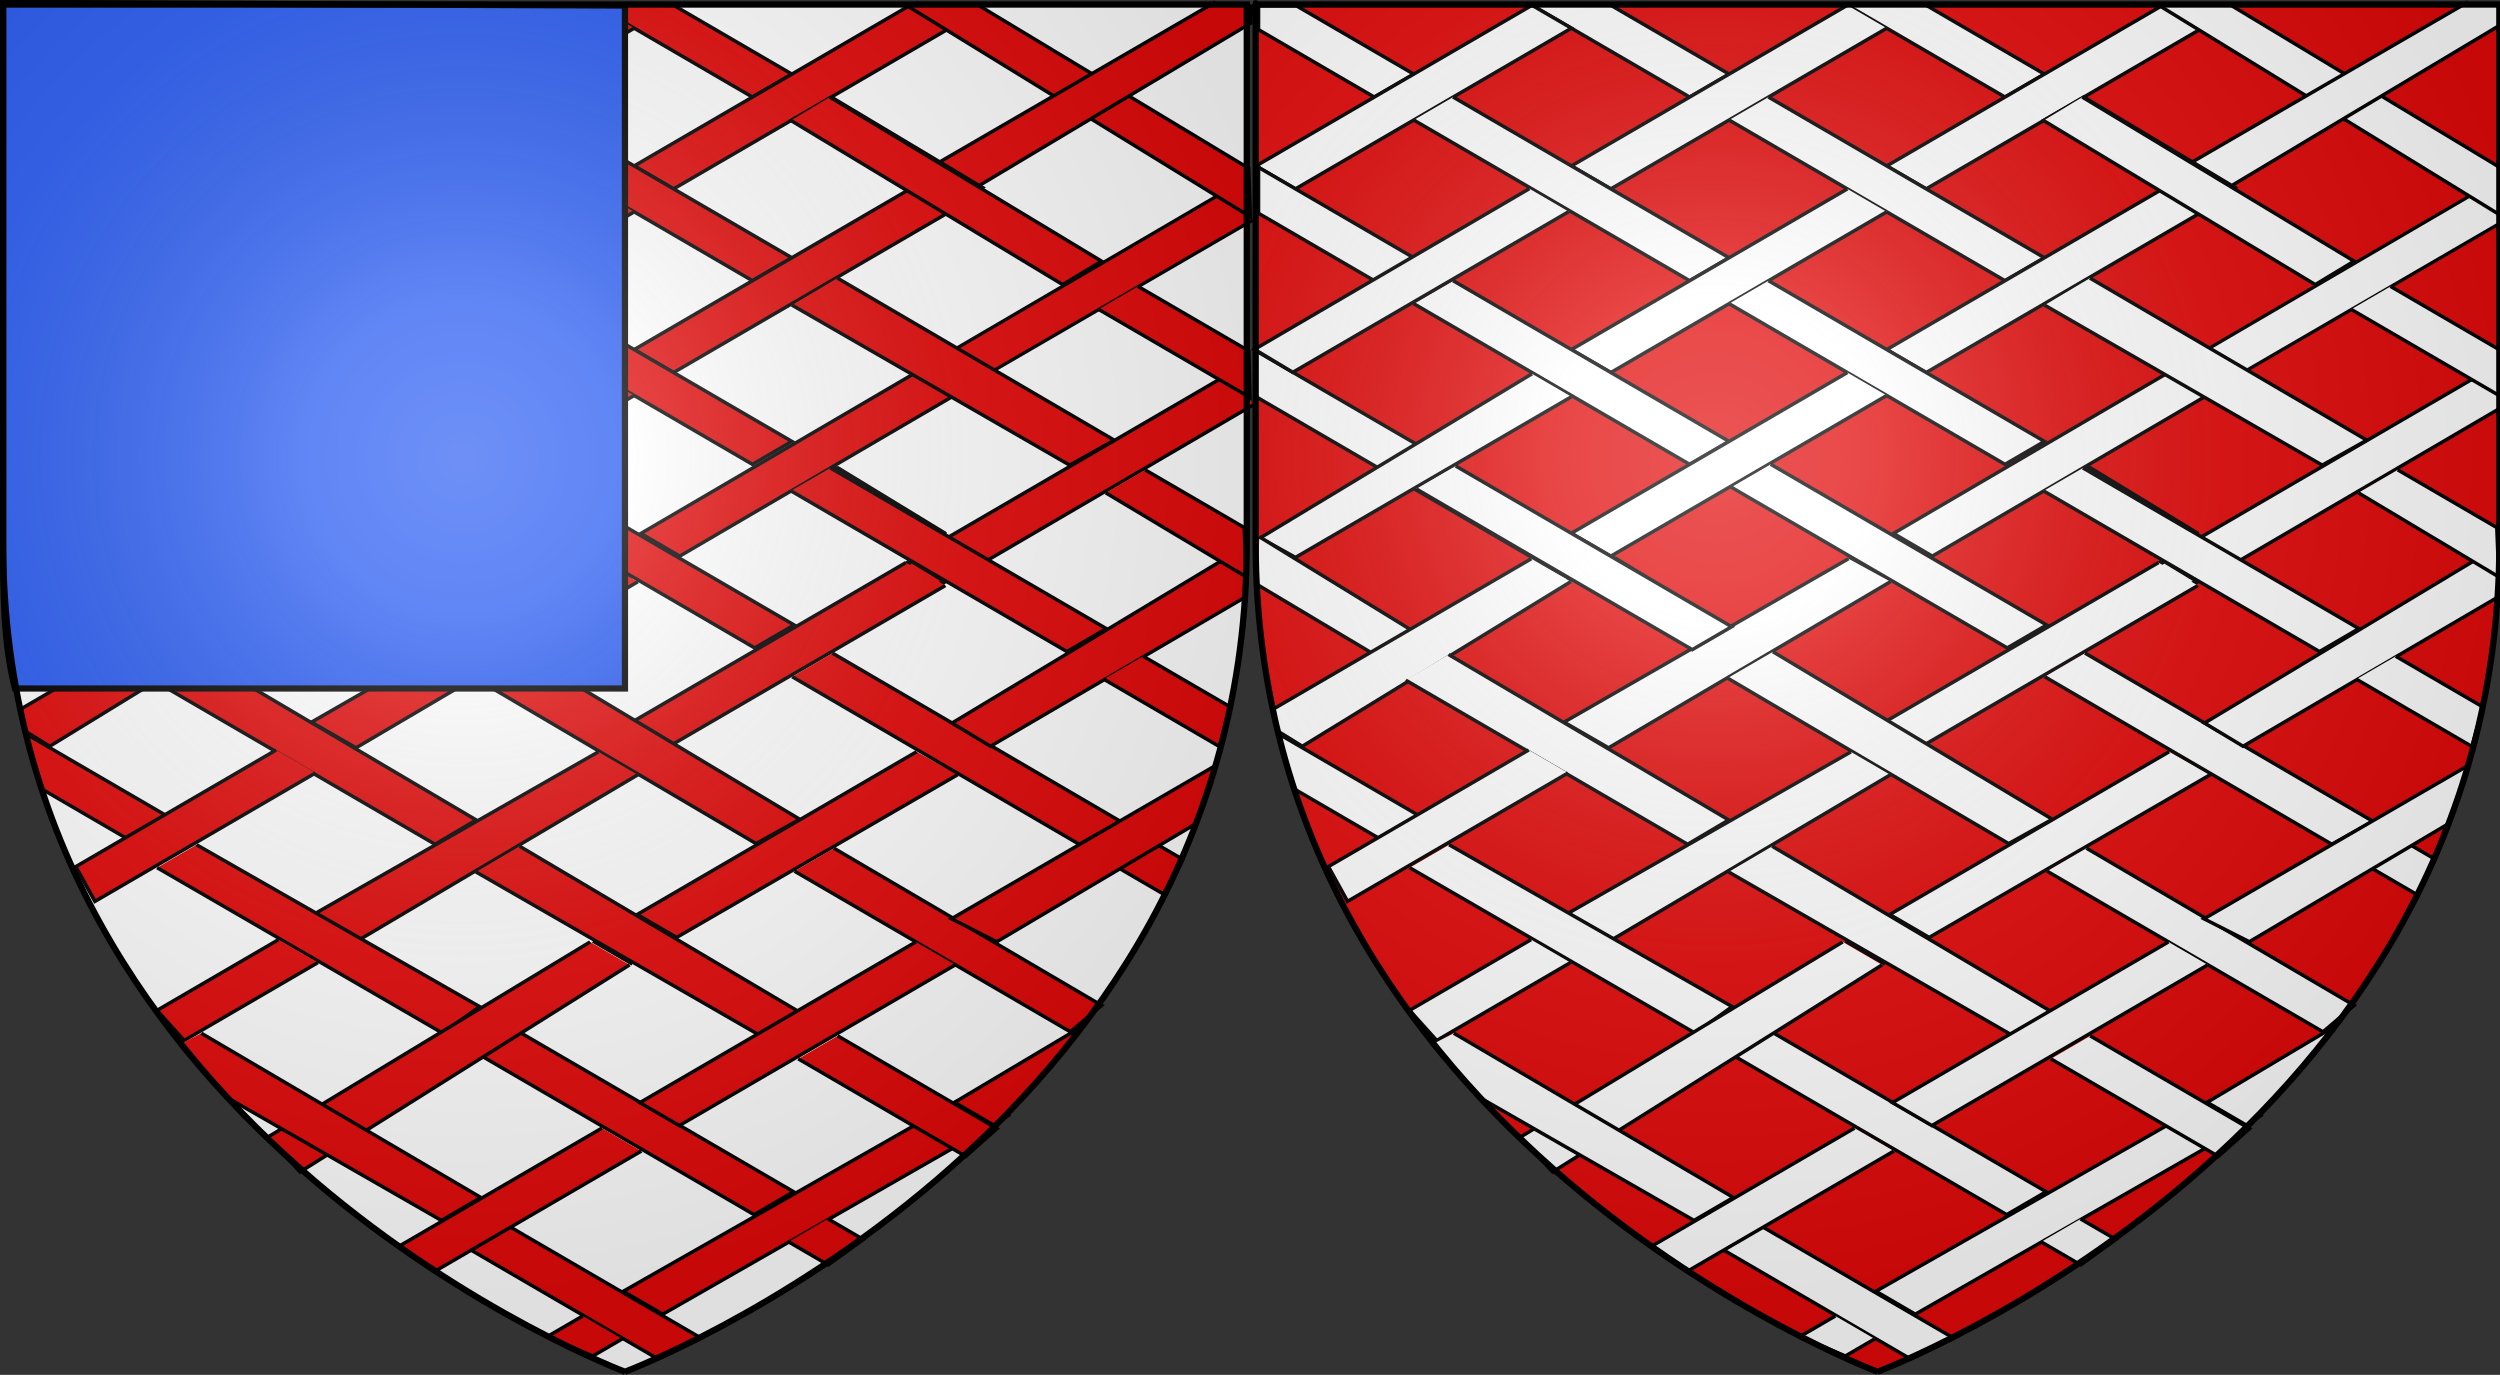 <?xml version="1.0" encoding="UTF-8" standalone="no"?>
<svg
   xmlns:dc="http://purl.org/dc/elements/1.1/"
   xmlns:cc="http://creativecommons.org/ns#"
   xmlns:rdf="http://www.w3.org/1999/02/22-rdf-syntax-ns#"
   xmlns:svg="http://www.w3.org/2000/svg"
   xmlns="http://www.w3.org/2000/svg"
   xmlns:xlink="http://www.w3.org/1999/xlink"
   xmlns:sodipodi="http://sodipodi.sourceforge.net/DTD/sodipodi-0.dtd"
   xmlns:inkscape="http://www.inkscape.org/namespaces/inkscape"
   height="660"
   width="1200.1"
   version="1.0"
   id="svg2"
   sodipodi:version="0.32"
   inkscape:version="0.48.1 r9760"
   sodipodi:docname="Blason ville fr Rouillac 16.svg"
   inkscape:export-filename="/Users/olivier/Desktop/Blason Rouge/Blason_Vide_3D.png"
   inkscape:export-xdpi="144"
   inkscape:export-ydpi="144"
   inkscape:output_extension="org.inkscape.output.svg.inkscape">
  <rect width="100%" height="100%" fill="#333333" stroke="none"/>
  <sodipodi:namedview
     inkscape:window-height="681"
     inkscape:window-width="1280"
     inkscape:pageshadow="2"
     inkscape:pageopacity="0.0"
     guidetolerance="10.0"
     gridtolerance="10.0"
     objecttolerance="10.0"
     borderopacity="1.0"
     bordercolor="#666666"
     pagecolor="#ffffff"
     id="base"
     showgrid="false"
     height="660px"
     inkscape:zoom="0.70160305"
     inkscape:cx="601.91122"
     inkscape:cy="329.95837"
     inkscape:window-x="0"
     inkscape:window-y="0"
     inkscape:current-layer="layer3"
     showguides="true"
     inkscape:guide-bbox="true"
     inkscape:window-maximized="0">
    <sodipodi:guide
       orientation="1,0"
       position="300,305.917"
       id="guide3626" />
  </sodipodi:namedview>
  <desc
     id="desc4">Flag of Canton of Valais (Wallis)</desc>
  <defs
     id="defs6">
    <linearGradient
       id="linearGradient2893">
      <stop
         style="stop-color:white;stop-opacity:0.314;"
         offset="0"
         id="stop2895" />
      <stop
         id="stop2897"
         offset="0.19"
         style="stop-color:white;stop-opacity:0.251;" />
      <stop
         style="stop-color:#6b6b6b;stop-opacity:0.125;"
         offset="0.6"
         id="stop2901" />
      <stop
         style="stop-color:black;stop-opacity:0.125;"
         offset="1"
         id="stop2899" />
    </linearGradient>
    <radialGradient
       inkscape:collect="always"
       xlink:href="#linearGradient2893"
       id="radialGradient3163"
       gradientUnits="userSpaceOnUse"
       gradientTransform="matrix(1.353,0,0,1.349,-77.629,-85.747)"
       cx="221.445"
       cy="226.331"
       fx="221.445"
       fy="226.331"
       r="300" />
    <radialGradient
       inkscape:collect="always"
       xlink:href="#linearGradient2893"
       id="radialGradient44905"
       gradientUnits="userSpaceOnUse"
       gradientTransform="matrix(1.353,0,0,1.349,523.651,-85.747)"
       cx="221.445"
       cy="226.331"
       fx="221.445"
       fy="226.331"
       r="300" />
  </defs>
  <g
     inkscape:groupmode="layer"
     id="layer3"
     inkscape:label="Fond écu"
     style="display:inline">
    <path
       id="path2855"
       style="fill:#ffffff;fill-opacity:1;fill-rule:evenodd;stroke:none"
       d="m 300,658.5 c 0,0 298.5,-112.32 298.5,-397.772 0,-285.452 0,-258.552 0,-258.552 l -597,0 0,258.552 C 1.5,546.18 300,658.5 300,658.5 z"
       sodipodi:nodetypes="cccccc"
       inkscape:connector-curvature="0" />
    <g
       transform="matrix(1.553,0,0,1.165,-216.751,-261.354)"
       id="layer1-8"
       inkscape:label="Calque 1"
       style="fill:#ffffff" />
    <g
       id="g44656"
       transform="translate(-0.845,-1.91)">
      <g
         style="display:inline"
         inkscape:label="Fond écu"
         id="layer3-1" />
      <g
         inkscape:label="Meubles"
         id="layer4-8" />
      <g
         inkscape:label="Reflet final"
         id="layer2-4">
        <g
           transform="matrix(1,0,0,0.91,0.439,2.295)"
           id="g6305"
           style="display:inline">
          <g
             id="layer134"
             style="display:inline"
             transform="translate(5.714,2.857)" />
          <g
             id="g6308"
             inkscape:label="frette"
             style="display:inline" />
          <g
             id="g6310"
             inkscape:label="contours"
             style="display:inline">
            <g
               id="g3183">
              <path
                 style="fill:#e20909;stroke:#000000;stroke-width:1.816;display:inline"
                 id="path4151"
                 d="m 3.209,2.681 0,12.503 L 58.841,50.786 77.763,38.676 21.516,2.681 l -18.308,0 z"
                 inkscape:connector-curvature="0" />
              <path
                 style="fill:#e20909;stroke:#000000;stroke-width:1.816;display:inline"
                 id="path4149"
                 d="M 134.531,2.348 210.221,50.786 229.144,38.676 172.376,2.348"
                 inkscape:connector-curvature="0" />
              <path
                 style="fill:#e20909;stroke:#000000;stroke-width:1.816;display:inline"
                 id="path4147"
                 d="M 285.911,2.348 361.601,50.786 380.524,38.676 323.756,2.348"
                 inkscape:connector-curvature="0" />
              <path
                 style="fill:#e20909;stroke:#000000;stroke-width:1.816;display:inline"
                 id="path4143"
                 d="M 134.011,2.681 3.209,86.387 l 0,1.453 17.787,11.383 132.458,-84.766 -18.402,-11.776 -1.041,0 z"
                 inkscape:connector-curvature="0" />
              <path
                 style="fill:#e20909;stroke:#000000;stroke-width:1.816;display:inline"
                 id="path4141"
                 d="M 285.911,2.348 153.454,87.114 172.376,99.223 304.834,14.457"
                 inkscape:connector-curvature="0" />
              <path
                 style="fill:#e20909;stroke:#000000;stroke-width:1.816;display:inline"
                 id="path4139"
                 d="M 436.771,2.681 304.834,87.114 323.756,99.223 455.079,15.184 c 0,0.011 0,-1.465 0,-1.453 l -17.267,-11.05 -1.041,0 z"
                 inkscape:connector-curvature="0" />
              <path
                 style="fill:#e20909;stroke:#000000;stroke-width:1.816;display:inline"
                 id="path4137"
                 d="m 3.209,87.84 0,24.219 L 58.841,147.661 77.763,135.551 3.209,87.84 z"
                 inkscape:connector-curvature="0" />
              <path
                 style="fill:#e20909;stroke:#000000;stroke-width:1.816;display:inline"
                 id="path4135"
                 d="M 77.763,62.895 210.221,147.661 229.144,135.551 96.686,50.786"
                 inkscape:connector-curvature="0" />
              <path
                 style="fill:#e20909;stroke:#000000;stroke-width:1.816;display:inline"
                 id="path4133"
                 d="M 229.144,62.895 361.601,147.661 380.524,135.551 248.066,50.786"
                 inkscape:connector-curvature="0" />
              <path
                 sodipodi:nodetypes="ccccc"
                 style="fill:#e20909;stroke:#000000;stroke-width:1.816;display:inline"
                 id="path4131"
                 d="m 399.446,50.786 -18.923,12.109 74.555,47.711 c 12.782,-7.125 8.521,-5.296 17.043,-12.082 L 399.446,50.786 z"
                 inkscape:connector-curvature="0" />
              <path
                 style="fill:#e20909;stroke:#000000;stroke-width:1.816;display:inline"
                 id="path4127"
                 d="M 285.911,99.223 153.454,183.989 172.376,196.098 304.834,111.332"
                 inkscape:connector-curvature="0" />
              <path
                 style="fill:#e20909;stroke:#000000;stroke-width:1.816;display:inline"
                 id="path4125"
                 d="m 437.291,99.223 -132.458,84.766 18.923,12.109 131.322,-84.039 c 0,-1.191 0,-0.297 0,-1.453 L 437.291,99.223 z"
                 inkscape:connector-curvature="0" />
              <path
                 style="fill:#e20909;stroke:#000000;stroke-width:1.816;display:inline"
                 id="path4121"
                 d="M 77.763,159.77 210.221,244.536 229.144,232.426 96.686,147.661"
                 inkscape:connector-curvature="0" />
              <path
                 style="fill:#e20909;stroke:#000000;stroke-width:1.816;display:inline"
                 id="path4119"
                 d="m 229.144,159.77 132.458,84.766 18.922,-12.109 -132.458,-84.766"
                 inkscape:connector-curvature="0" />
              <path
                 style="fill:#e20909;stroke:#000000;stroke-width:1.816;display:inline"
                 id="path4113"
                 d="m 285.911,196.098 -132.458,84.766 18.923,12.109 132.458,-84.766"
                 inkscape:connector-curvature="0" />
              <path
                 sodipodi:nodetypes="cccc"
                 style="fill:#e20909;stroke:#000000;stroke-width:1.816;display:inline"
                 id="path2420"
                 d="M 0.992,208.173 133.45,292.939 152.372,280.829 1.959,184.608"
                 inkscape:connector-curvature="0" />
              <path
                 style="fill:#e20909;stroke:#000000;stroke-width:1.793;display:inline"
                 id="path2426"
                 d="m 457.163,209.056 -130.46,83.893 -18.637,-11.985 130.46,-83.893"
                 inkscape:connector-curvature="0" />
              <path
                 sodipodi:nodetypes="cccc"
                 inkscape:transform-center-y="16.607158"
                 inkscape:transform-center-x="220.58261"
                 style="fill:#e20909;stroke:#000000;stroke-width:1.816;display:inline"
                 id="path2434"
                 d="M 153.454,208.865 20.996,293.631 4.113,283.322 134.531,196.756"
                 inkscape:connector-curvature="0" />
              <path
                 sodipodi:nodetypes="cccc"
                 style="fill:#e20909;stroke:#000000;stroke-width:1.816;display:inline"
                 id="path2436"
                 d="M 152.178,111.212 19.72,195.978 1.345,183.868 133.256,99.103"
                 inkscape:connector-curvature="0" />
              <path
                 style="fill:#e20909;stroke:#000000;stroke-width:1.816;display:inline"
                 id="path2438"
                 d="m 230.225,256.611 132.458,84.766 18.923,-12.109 -132.458,-84.766"
                 inkscape:connector-curvature="0" />
              <path
                 id="path2657"
                 d="m 87.701,337.101 -7.907,-5.38 27.966,-18.677 27.966,-18.677 8.8,5.269 8.8,5.269 -27.982,18.789 c -15.39,10.334 -28.377,18.789 -28.859,18.789 -0.483,0 -4.435,-2.421 -8.784,-5.38 l 0,10e-6 z"
                 style="fill:#e20909;fill-opacity:1;fill-rule:nonzero;stroke:#000000;stroke-width:2.62;stroke-linecap:round;stroke-linejoin:bevel;stroke-miterlimit:4;stroke-opacity:1;stroke-dasharray:none;stroke-dashoffset:0;display:inline"
                 inkscape:connector-curvature="0" />
              <path
                 id="path2659"
                 d="m 146.466,298.21 -8.35,-5.667 7.66,-5.056 7.659,-5.056 8.35,5.667 8.35,5.667 -7.66,5.056 -7.659,5.056 -8.35,-5.667 z"
                 style="fill:#e20909;fill-opacity:1;fill-rule:nonzero;stroke:#000000;stroke-width:2.62;stroke-linecap:round;stroke-linejoin:bevel;stroke-miterlimit:4;stroke-opacity:1;stroke-dasharray:none;stroke-dashoffset:0;display:inline"
                 inkscape:connector-curvature="0" />
              <path
                 id="path2661"
                 d="m 184.291,322.726 -26.634,-17.532 8.268,-5.473 8.268,-5.473 26.787,17.977 26.787,17.977 -7.676,5.068 c -4.222,2.787 -8.012,5.05 -8.421,5.028 -0.41,-0.021 -12.73,-7.929 -27.379,-17.571 l 0,-1e-5 z"
                 style="fill:#e20909;fill-opacity:1;fill-rule:nonzero;stroke:#000000;stroke-width:2.62;stroke-linecap:round;stroke-linejoin:bevel;stroke-miterlimit:4;stroke-opacity:1;stroke-dasharray:none;stroke-dashoffset:0;display:inline"
                 inkscape:connector-curvature="0" />
              <path
                 id="path2667"
                 d="m 240.805,335.701 -8.447,-5.732 27.382,-17.524 27.382,-17.524 7.899,5.294 7.899,5.294 -26.835,17.962 -26.835,17.962 -8.447,-5.732 z"
                 style="fill:#e20909;fill-opacity:1;fill-rule:nonzero;stroke:#000000;stroke-width:2.62;stroke-linecap:round;stroke-linejoin:bevel;stroke-miterlimit:4;stroke-opacity:1;stroke-dasharray:none;stroke-dashoffset:0;display:inline"
                 inkscape:connector-curvature="0" />
              <path
                 id="path2707"
                 d="m 392.93,335.555 -7.935,-4.782 26.562,-17.718 26.562,-17.718 7.981,5.342 7.981,5.342 -25.562,17.157 c -14.059,9.436 -26.032,17.157 -26.607,17.157 -0.575,0 -4.617,-2.152 -8.981,-4.782 z"
                 style="fill:#e20909;fill-opacity:1;fill-rule:nonzero;stroke:#000000;stroke-width:2.62;stroke-linecap:round;stroke-linejoin:bevel;stroke-miterlimit:4;stroke-opacity:1;stroke-dasharray:none;stroke-dashoffset:0;display:inline"
                 inkscape:connector-curvature="0" />
              <path
                 id="path2709"
                 d="m 412.079,274.63 -26.002,-17.451 8.048,-5.313 8.049,-5.313 25.959,17.399 25.959,17.399 -8.006,5.366 -8.006,5.366 -26.002,-17.451 z"
                 style="fill:#e20909;fill-opacity:1;fill-rule:nonzero;stroke:#000000;stroke-width:2.62;stroke-linecap:round;stroke-linejoin:bevel;stroke-miterlimit:4;stroke-opacity:1;stroke-dasharray:none;stroke-dashoffset:0;display:inline"
                 inkscape:connector-curvature="0" />
              <path
                 id="path2711"
                 d="m 448.056,298.745 -7.542,-5.132 7.868,-5.194 7.868,-5.194 9.031,5.226 9.031,5.226 -7.978,5.101 c -4.388,2.805 -8.599,5.101 -9.357,5.101 -0.758,0 -4.773,-2.309 -8.921,-5.132 l 0,-10e-6 z"
                 style="fill:#e20909;fill-opacity:1;fill-rule:nonzero;stroke:#000000;stroke-width:2.62;stroke-linecap:round;stroke-linejoin:bevel;stroke-miterlimit:4;stroke-opacity:1;stroke-dasharray:none;stroke-dashoffset:0;display:inline"
                 inkscape:connector-curvature="0" />
              <path
                 id="path3007"
                 d="M 38.828,329.354 C 28.038,322.028 18.007,315.287 16.536,314.376 c -1.8,-1.116 -3.396,-5.283 -4.882,-12.749 -1.214,-6.1 -1.931,-11.336 -1.592,-11.636 0.666,-0.588 62.156,39.13 63.456,40.987 0.642,0.918 -5.718,5.97 -13.564,10.773 -0.83,0.508 -10.337,-5.07 -21.127,-12.397 l 0,4e-5 z"
                 style="fill:#e20909;fill-opacity:1;fill-rule:nonzero;stroke:#000000;stroke-width:2.836;stroke-linecap:round;stroke-linejoin:bevel;stroke-miterlimit:4;stroke-opacity:1;stroke-dasharray:none;stroke-dashoffset:0;display:inline"
                 inkscape:connector-curvature="0" />
              <path
                 style="fill:#e20909;stroke:#000000;stroke-width:1.816;display:inline"
                 id="path3104"
                 d="M 454.195,308.464 321.737,393.23 302.815,381.12 435.272,296.355"
                 inkscape:connector-curvature="0" />
              <path
                 sodipodi:nodetypes="cccc"
                 style="fill:#e20909;stroke:#000000;stroke-width:1.816;display:inline"
                 id="path3106"
                 d="m 286.461,294.317 -136.536,86.207 21.37,13.55 135.313,-87.648"
                 inkscape:connector-curvature="0" />
              <path
                 sodipodi:nodetypes="cccc"
                 style="fill:#e20909;stroke:#000000;stroke-width:1.816;display:inline"
                 id="path3108"
                 d="M 440.365,396.142 306.275,481.989 325.198,494.098 460.103,408.252"
                 inkscape:connector-curvature="0" />
              <path
                 sodipodi:nodetypes="cccc"
                 style="fill:#e20909;stroke:#000000;stroke-width:1.816;display:inline"
                 id="path3110"
                 d="m 587.544,198.543 -132.458,84.766 18.923,12.109 128.354,-82.494"
                 inkscape:connector-curvature="0" />
              <path
                 sodipodi:nodetypes="cccc"
                 style="fill:#e20909;stroke:#000000;stroke-width:1.738;display:inline"
                 id="path3112"
                 d="m 584.98,102.732 -126.475,81.264 18.068,11.609 125.334,-80.01"
                 inkscape:connector-curvature="0" />
              <path
                 style="fill:#e20909;stroke:#000000;stroke-width:1.816;display:inline"
                 id="path3114"
                 d="M 97.944,245.411 230.401,330.177 211.479,342.286 79.021,257.521"
                 inkscape:connector-curvature="0" />
              <path
                 sodipodi:nodetypes="cccc"
                 style="fill:#e20909;stroke:#000000;stroke-width:1.816;display:inline"
                 id="path3116"
                 d="M 3.656,282.751 76.976,332.215 58.053,344.324 2.768,308.029"
                 inkscape:connector-curvature="0" />
              <path
                 sodipodi:nodetypes="ccccc"
                 style="fill:#e20909;stroke:#000000;stroke-width:1.816;display:inline"
                 id="path3118"
                 d="m 134.189,294.317 -123.574,79.146 1.495,11.524 12.167,8.258 128.836,-86.819"
                 inkscape:connector-curvature="0" />
              <path
                 sodipodi:nodetypes="cccc"
                 style="fill:#e20909;stroke:#000000;stroke-width:1.816;display:inline"
                 id="path3120"
                 d="M 94.483,344.839 228.98,432.126 209.242,444.956 73.929,358.389"
                 inkscape:connector-curvature="0" />
              <path
                 sodipodi:nodetypes="cccc"
                 style="fill:#e20909;stroke:#000000;stroke-width:1.816;display:inline"
                 id="path3122"
                 d="m 250.216,343.398 134.089,88.368 -20.962,12.83 -134.905,-87.287"
                 inkscape:connector-curvature="0" />
              <path
                 style="fill:#e20909;stroke:#000000;stroke-width:1.816;display:inline"
                 id="path3124"
                 d="m 399.027,246.43 132.458,84.766 -18.923,12.109 -132.458,-84.766"
                 inkscape:connector-curvature="0" />
              <path
                 sodipodi:nodetypes="cccc"
                 style="fill:#e20909;stroke:#000000;stroke-width:1.816;display:inline"
                 id="path3126"
                 d="m 546.684,150.656 53.151,34.014 0.502,24.54 -72.576,-46.445"
                 inkscape:connector-curvature="0" />
              <path
                 style="fill:#e20909;stroke:#000000;stroke-width:1.821;display:inline"
                 id="path3128"
                 d="M 398.74,50.809 529.175,137.354 510.541,149.717 380.107,63.173"
                 inkscape:connector-curvature="0" />
              <path
                 sodipodi:nodetypes="cccc"
                 style="fill:#e20909;stroke:#000000;stroke-width:1.816;display:inline"
                 id="path3130"
                 d="M 469.395,1.901 599.778,88.334 600.503,113.851 434.566,1.763"
                 inkscape:connector-curvature="0" />
              <path
                 sodipodi:nodetypes="ccccc"
                 style="fill:#e20909;stroke:#000000;stroke-width:1.816;display:inline"
                 id="path3132"
                 d="M 583.869,0.621 451.556,84.989 470.479,97.459 600.809,11.781 601.084,1.85"
                 inkscape:connector-curvature="0" />
              <path
                 sodipodi:nodetypes="cccc"
                 style="fill:#e20909;stroke:#000000;stroke-width:1.816;display:inline"
                 id="path3135"
                 d="m 287.615,396.204 -135.72,85.126 20.554,14.271 134.089,-87.287"
                 inkscape:connector-curvature="0" />
              <path
                 sodipodi:nodetypes="cccc"
                 style="fill:#e20909;stroke:#000000;stroke-width:1.816;display:inline"
                 id="path3137"
                 d="m 249.878,446.005 137.352,89.449 -18.107,12.83 -140.207,-88.728"
                 inkscape:connector-curvature="0" />
              <path
                 sodipodi:nodetypes="cccc"
                 style="fill:#e20909;stroke:#000000;stroke-width:1.816;display:inline"
                 id="path3145"
                 d="m 400.04,344.118 138.168,88.728 -19.738,12.109 -137.76,-88.368"
                 inkscape:connector-curvature="0" />
              <path
                 sodipodi:nodetypes="ccccc"
                 style="fill:#e20909;stroke:#000000;stroke-width:1.805;display:inline"
                 id="path3147"
                 d="m 586.828,295.331 -129.44,85.667 18.491,12.238 122.189,-78.596 0.276,-13.38"
                 inkscape:connector-curvature="0" />
              <path
                 sodipodi:nodetypes="cccc"
                 style="fill:#e20909;stroke:#000000;stroke-width:1.816;display:inline"
                 id="path3149"
                 d="M 402.395,146.282 535.26,231.769 513.891,244.959 380.617,160.553"
                 inkscape:connector-curvature="0" />
              <path
                 sodipodi:nodetypes="cc"
                 style="fill:#e20909;stroke:#000000;stroke-width:1.816;display:inline"
                 id="path3153"
                 d="m 285.075,496.053 18.923,12.109"
                 inkscape:connector-curvature="0" />
              <path
                 sodipodi:nodetypes="cccc"
                 style="fill:#e20909;stroke:#000000;stroke-width:1.816;display:inline"
                 id="path3161"
                 d="m 550.145,247.449 47.605,30.464 0.941,26.028 -67.468,-44.383"
                 inkscape:connector-curvature="0" />
              <path
                 sodipodi:nodetypes="cccc"
                 style="fill:#e20909;stroke:#000000;stroke-width:1.816;display:inline"
                 id="path6383"
                 d="m 13.919,387.394 65.935,42.195 -18.923,12.109 -40.342,-25.816"
                 inkscape:connector-curvature="0" />
              <path
                 sodipodi:nodetypes="cccc"
                 style="fill:#e20909;stroke:#000000;stroke-width:1.816;display:inline"
                 id="path6375"
                 d="m 94.749,445.201 135.88,85.393 -17.782,13.991 -137.021,-87.274"
                 inkscape:connector-curvature="0" />
              <path
                 style="fill:#e20909;stroke:#000000;stroke-width:1.816;display:inline"
                 id="path6462"
                 d="m 248.881,543.472 132.458,84.766 -18.923,12.109 -132.458,-84.766"
                 inkscape:connector-curvature="0" />
              <path
                 sodipodi:nodetypes="cccc"
                 style="fill:#e20909;stroke:#000000;stroke-width:1.816;display:inline"
                 id="path6464"
                 d="m 400.73,447.033 128.465,82.885 -14.93,13.991 -132.458,-84.766"
                 inkscape:connector-curvature="0" />
              <path
                 sodipodi:nodetypes="cccc"
                 style="fill:#e20909;stroke:#000000;stroke-width:1.816;display:inline"
                 id="path6466"
                 d="m 549.205,345.772 41.834,26.771 -5.243,20.863 -55.513,-35.525"
                 inkscape:connector-curvature="0" />
              <path
                 sodipodi:nodetypes="cccc"
                 style="fill:#e20909;stroke:#000000;stroke-width:1.816;display:inline"
                 id="path6468"
                 d="m 557.079,445.828 11.074,7.087 -8.81,18.581 -21.187,-13.558"
                 inkscape:connector-curvature="0" />
              <path
                 sodipodi:nodetypes="cccc"
                 style="fill:#e20909;stroke:#000000;stroke-width:1.816;display:inline"
                 id="path6474"
                 d="m 234.05,639.62 102.979,65.901 -20.724,10.956 -101.178,-64.748"
                 inkscape:connector-curvature="0" />
              <path
                 sodipodi:nodetypes="cccc"
                 style="fill:#e20909;stroke:#000000;stroke-width:1.816;display:inline"
                 id="path6385"
                 d="M 151.877,407.307 45.994,475.066 36.779,456.744 132.954,395.197"
                 inkscape:connector-curvature="0" />
              <path
                 sodipodi:nodetypes="cccc"
                 style="fill:#e20909;stroke:#000000;stroke-width:1.816;display:inline"
                 id="path6477"
                 d="M 153.001,507.362 88.79,548.454 75.768,532.568 134.079,495.253"
                 inkscape:connector-curvature="0" />
              <path
                 sodipodi:nodetypes="cccc"
                 style="fill:#e20909;stroke:#000000;stroke-width:1.816;display:inline"
                 id="path6479"
                 d="M 302.601,508.568 144.476,617.788 128.976,599.408 283.679,496.458"
                 inkscape:connector-curvature="0" />
              <path
                 style="fill:#e20909;stroke:#000000;stroke-width:1.816;display:inline"
                 id="path6481"
                 d="m 458.95,508.568 -132.458,84.766 -18.923,-12.109 132.458,-84.766"
                 inkscape:connector-curvature="0" />
              <path
                 sodipodi:nodetypes="cccc"
                 style="fill:#e20909;stroke:#000000;stroke-width:1.816;display:inline"
                 id="path6483"
                 d="m 573.898,434.486 -95.001,61.878 -21.775,-12.109 126.809,-80.862"
                 inkscape:connector-curvature="0" />
              <path
                 sodipodi:nodetypes="cccc"
                 style="fill:#e20909;stroke:#000000;stroke-width:1.816;display:inline"
                 id="path6485"
                 d="M 308.241,606.791 209.313,670.1 191.751,657.12 289.319,594.682"
                 inkscape:connector-curvature="0" />
              <path
                 sodipodi:nodetypes="cccc"
                 style="fill:#e20909;stroke:#000000;stroke-width:1.816;display:inline"
                 id="path6487"
                 d="M 477.235,593.045 318.539,692.859 299.616,680.75 460.024,580.308"
                 inkscape:connector-curvature="0" />
              <path
                 sodipodi:nodetypes="cccc"
                 style="fill:#e20909;stroke:#000000;stroke-width:1.816;display:inline"
                 id="path6489"
                 d="m 485.245,587.371 -7.682,5.805 -18.923,-12.109 61.481,-40.234"
                 inkscape:connector-curvature="0" />
              <path
                 sodipodi:nodetypes="ccccc"
                 style="fill:#e20909;stroke:#000000;stroke-width:1.816;display:inline"
                 id="path6491"
                 d="M 97.047,544.629 231.216,631.276 212.293,643.386 108.603,578.018 86.68,550.468"
                 inkscape:connector-curvature="0" />
              <path
                 sodipodi:nodetypes="cccc"
                 style="fill:#e20909;stroke:#000000;stroke-width:1.816;display:inline"
                 id="path6495"
                 d="m 299.061,705.881 -14.103,9.025 -21.818,-10.256 16.998,-10.878"
                 inkscape:connector-curvature="0" />
              <path
                 sodipodi:nodetypes="cccc"
                 style="fill:#e20909;stroke:#000000;stroke-width:1.816;display:inline"
                 id="path6470"
                 d="m 402.538,546.034 76.429,48.91 -14.969,14.639 -80.382,-51.44"
                 inkscape:connector-curvature="0" />
              <path
                 sodipodi:nodetypes="cccc"
                 style="fill:#e20909;stroke:#000000;stroke-width:1.816;display:inline"
                 id="path6498"
                 d="m 397.883,642.574 16.933,10.836 -16.873,13.421 -18.982,-12.148"
                 inkscape:connector-curvature="0" />
            </g>
          </g>
          <g
             id="g6373"
             inkscape:label="contour" />
        </g>
      </g>
      <g
         inkscape:label="Contour final"
         id="layer1-1" />
    </g>
    <path
       sodipodi:nodetypes="cccccc"
       d="m 901.281,658.5 c 0,0 298.5,-112.32 298.5,-397.772 0,-285.452 0,-258.552 0,-258.552 l -597,0 0,258.552 c 0,285.452 298.5,397.772 298.5,397.772 z"
       style="fill:#e20909;fill-opacity:1;fill-rule:evenodd;stroke:none"
       id="path44739"
       inkscape:connector-curvature="0" />
    <g
       transform="translate(600.436,-1.91)"
       id="g44741"
       style="fill:#ffffff">
      <g
         id="g44743"
         inkscape:label="Fond écu"
         style="fill:#ffffff;display:inline" />
      <g
         id="g44745"
         inkscape:label="Meubles"
         style="fill:#ffffff" />
      <g
         id="g44747"
         inkscape:label="Reflet final"
         style="fill:#ffffff">
        <g
           style="fill:#ffffff;display:inline"
           id="g44749"
           transform="matrix(1,0,0,0.91,0.439,2.295)">
          <g
             transform="translate(5.714,2.857)"
             style="fill:#ffffff;display:inline"
             id="g44751" />
          <g
             style="fill:#ffffff;display:inline"
             inkscape:label="frette"
             id="g44753" />
          <g
             style="fill:#ffffff;display:inline"
             inkscape:label="contours"
             id="g44755">
            <g
               id="g44757"
               style="fill:#ffffff">
              <path
                 inkscape:connector-curvature="0"
                 d="m 3.209,2.681 0,12.503 L 58.841,50.786 77.763,38.676 21.516,2.681 l -18.308,0 z"
                 id="path44759"
                 style="fill:#ffffff;stroke:#000000;stroke-width:1.816;display:inline" />
              <path
                 inkscape:connector-curvature="0"
                 d="M 134.531,2.348 210.221,50.786 229.144,38.676 172.376,2.348"
                 id="path44761"
                 style="fill:#ffffff;stroke:#000000;stroke-width:1.816;display:inline" />
              <path
                 inkscape:connector-curvature="0"
                 d="M 285.911,2.348 361.601,50.786 380.524,38.676 323.756,2.348"
                 id="path44763"
                 style="fill:#ffffff;stroke:#000000;stroke-width:1.816;display:inline" />
              <path
                 inkscape:connector-curvature="0"
                 d="M 134.011,2.681 3.209,86.387 l 0,1.453 17.787,11.383 132.458,-84.766 -18.402,-11.776 -1.041,0 z"
                 id="path44765"
                 style="fill:#ffffff;stroke:#000000;stroke-width:1.816;display:inline" />
              <path
                 inkscape:connector-curvature="0"
                 d="M 285.911,2.348 153.454,87.114 172.376,99.223 304.834,14.457"
                 id="path44767"
                 style="fill:#ffffff;stroke:#000000;stroke-width:1.816;display:inline" />
              <path
                 inkscape:connector-curvature="0"
                 d="M 436.771,2.681 304.834,87.114 323.756,99.223 455.079,15.184 c 0,0.011 0,-1.465 0,-1.453 l -17.267,-11.05 -1.041,0 z"
                 id="path44769"
                 style="fill:#ffffff;stroke:#000000;stroke-width:1.816;display:inline" />
              <path
                 inkscape:connector-curvature="0"
                 d="m 3.209,87.84 0,24.219 L 58.841,147.661 77.763,135.551 3.209,87.84 z"
                 id="path44771"
                 style="fill:#ffffff;stroke:#000000;stroke-width:1.816;display:inline" />
              <path
                 inkscape:connector-curvature="0"
                 d="M 77.763,62.895 210.221,147.661 229.144,135.551 96.686,50.786"
                 id="path44773"
                 style="fill:#ffffff;stroke:#000000;stroke-width:1.816;display:inline" />
              <path
                 inkscape:connector-curvature="0"
                 d="M 229.144,62.895 361.601,147.661 380.524,135.551 248.066,50.786"
                 id="path44775"
                 style="fill:#ffffff;stroke:#000000;stroke-width:1.816;display:inline" />
              <path
                 inkscape:connector-curvature="0"
                 d="m 399.446,50.786 -18.923,12.109 74.555,47.711 c 12.782,-7.125 8.521,-5.296 17.043,-12.082 L 399.446,50.786 z"
                 id="path44777"
                 style="fill:#ffffff;stroke:#000000;stroke-width:1.816;display:inline"
                 sodipodi:nodetypes="ccccc" />
              <path
                 inkscape:connector-curvature="0"
                 d="M 285.911,99.223 153.454,183.989 172.376,196.098 304.834,111.332"
                 id="path44779"
                 style="fill:#ffffff;stroke:#000000;stroke-width:1.816;display:inline" />
              <path
                 inkscape:connector-curvature="0"
                 d="m 437.291,99.223 -132.458,84.766 18.923,12.109 131.322,-84.039 c 0,-1.191 0,-0.297 0,-1.453 L 437.291,99.223 z"
                 id="path44781"
                 style="fill:#ffffff;stroke:#000000;stroke-width:1.816;display:inline" />
              <path
                 inkscape:connector-curvature="0"
                 d="M 77.763,159.77 210.221,244.536 229.144,232.426 96.686,147.661"
                 id="path44783"
                 style="fill:#ffffff;stroke:#000000;stroke-width:1.816;display:inline" />
              <path
                 inkscape:connector-curvature="0"
                 d="m 229.144,159.77 132.458,84.766 18.922,-12.109 -132.458,-84.766"
                 id="path44785"
                 style="fill:#ffffff;stroke:#000000;stroke-width:1.816;display:inline" />
              <path
                 inkscape:connector-curvature="0"
                 d="m 285.911,196.098 -132.458,84.766 18.923,12.109 132.458,-84.766"
                 id="path44787"
                 style="fill:#ffffff;stroke:#000000;stroke-width:1.816;display:inline" />
              <path
                 inkscape:connector-curvature="0"
                 d="M 0.992,208.173 133.45,292.939 152.372,280.829 1.959,184.608"
                 id="path44789"
                 style="fill:#ffffff;stroke:#000000;stroke-width:1.816;display:inline"
                 sodipodi:nodetypes="cccc" />
              <path
                 inkscape:connector-curvature="0"
                 d="m 457.163,209.056 -130.46,83.893 -18.637,-11.985 130.46,-83.893"
                 id="path44791"
                 style="fill:#ffffff;stroke:#000000;stroke-width:1.793;display:inline" />
              <path
                 inkscape:connector-curvature="0"
                 d="M 153.454,208.865 20.996,293.631 4.113,283.322 134.531,196.756"
                 id="path44793"
                 style="fill:#ffffff;stroke:#000000;stroke-width:1.816;display:inline"
                 inkscape:transform-center-x="220.58261"
                 inkscape:transform-center-y="16.607158"
                 sodipodi:nodetypes="cccc" />
              <path
                 inkscape:connector-curvature="0"
                 d="M 152.178,111.212 19.72,195.978 1.345,183.868 133.256,99.103"
                 id="path44795"
                 style="fill:#ffffff;stroke:#000000;stroke-width:1.816;display:inline"
                 sodipodi:nodetypes="cccc" />
              <path
                 inkscape:connector-curvature="0"
                 d="m 230.225,256.611 132.458,84.766 18.923,-12.109 -132.458,-84.766"
                 id="path44797"
                 style="fill:#ffffff;stroke:#000000;stroke-width:1.816;display:inline" />
              <path
                 inkscape:connector-curvature="0"
                 style="fill:#ffffff;fill-opacity:1;fill-rule:nonzero;stroke:#000000;stroke-width:2.62;stroke-linecap:round;stroke-linejoin:bevel;stroke-miterlimit:4;stroke-opacity:1;stroke-dasharray:none;stroke-dashoffset:0;display:inline"
                 d="m 87.701,337.101 -7.907,-5.38 27.966,-18.677 27.966,-18.677 8.8,5.269 8.8,5.269 -27.982,18.789 c -15.39,10.334 -28.377,18.789 -28.859,18.789 -0.483,0 -4.435,-2.421 -8.784,-5.38 l 0,10e-6 z"
                 id="path44799" />
              <path
                 inkscape:connector-curvature="0"
                 style="fill:#ffffff;fill-opacity:1;fill-rule:nonzero;stroke:#000000;stroke-width:2.62;stroke-linecap:round;stroke-linejoin:bevel;stroke-miterlimit:4;stroke-opacity:1;stroke-dasharray:none;stroke-dashoffset:0;display:inline"
                 d="m 146.466,298.21 -8.35,-5.667 7.66,-5.056 7.659,-5.056 8.35,5.667 8.35,5.667 -7.66,5.056 -7.659,5.056 -8.35,-5.667 z"
                 id="path44801" />
              <path
                 inkscape:connector-curvature="0"
                 style="fill:#ffffff;fill-opacity:1;fill-rule:nonzero;stroke:#000000;stroke-width:2.62;stroke-linecap:round;stroke-linejoin:bevel;stroke-miterlimit:4;stroke-opacity:1;stroke-dasharray:none;stroke-dashoffset:0;display:inline"
                 d="m 184.291,322.726 -26.634,-17.532 8.268,-5.473 8.268,-5.473 26.787,17.977 26.787,17.977 -7.676,5.068 c -4.222,2.787 -8.012,5.05 -8.421,5.028 -0.41,-0.021 -12.73,-7.929 -27.379,-17.571 l 0,-1e-5 z"
                 id="path44803" />
              <path
                 inkscape:connector-curvature="0"
                 style="fill:#ffffff;fill-opacity:1;fill-rule:nonzero;stroke:#000000;stroke-width:2.62;stroke-linecap:round;stroke-linejoin:bevel;stroke-miterlimit:4;stroke-opacity:1;stroke-dasharray:none;stroke-dashoffset:0;display:inline"
                 d="m 240.805,335.701 -8.447,-5.732 27.382,-17.524 27.382,-17.524 7.899,5.294 7.899,5.294 -26.835,17.962 -26.835,17.962 -8.447,-5.732 z"
                 id="path44805" />
              <path
                 inkscape:connector-curvature="0"
                 style="fill:#ffffff;fill-opacity:1;fill-rule:nonzero;stroke:#000000;stroke-width:2.62;stroke-linecap:round;stroke-linejoin:bevel;stroke-miterlimit:4;stroke-opacity:1;stroke-dasharray:none;stroke-dashoffset:0;display:inline"
                 d="m 392.93,335.555 -7.935,-4.782 26.562,-17.718 26.562,-17.718 7.981,5.342 7.981,5.342 -25.562,17.157 c -14.059,9.436 -26.032,17.157 -26.607,17.157 -0.575,0 -4.617,-2.152 -8.981,-4.782 z"
                 id="path44807" />
              <path
                 inkscape:connector-curvature="0"
                 style="fill:#ffffff;fill-opacity:1;fill-rule:nonzero;stroke:#000000;stroke-width:2.62;stroke-linecap:round;stroke-linejoin:bevel;stroke-miterlimit:4;stroke-opacity:1;stroke-dasharray:none;stroke-dashoffset:0;display:inline"
                 d="m 412.079,274.63 -26.002,-17.451 8.048,-5.313 8.049,-5.313 25.959,17.399 25.959,17.399 -8.006,5.366 -8.006,5.366 -26.002,-17.451 z"
                 id="path44809" />
              <path
                 inkscape:connector-curvature="0"
                 style="fill:#ffffff;fill-opacity:1;fill-rule:nonzero;stroke:#000000;stroke-width:2.62;stroke-linecap:round;stroke-linejoin:bevel;stroke-miterlimit:4;stroke-opacity:1;stroke-dasharray:none;stroke-dashoffset:0;display:inline"
                 d="m 448.056,298.745 -7.542,-5.132 7.868,-5.194 7.868,-5.194 9.031,5.226 9.031,5.226 -7.978,5.101 c -4.388,2.805 -8.599,5.101 -9.357,5.101 -0.758,0 -4.773,-2.309 -8.921,-5.132 l 0,-10e-6 z"
                 id="path44811" />
              <path
                 inkscape:connector-curvature="0"
                 style="fill:#ffffff;fill-opacity:1;fill-rule:nonzero;stroke:#000000;stroke-width:2.836;stroke-linecap:round;stroke-linejoin:bevel;stroke-miterlimit:4;stroke-opacity:1;stroke-dasharray:none;stroke-dashoffset:0;display:inline"
                 d="M 38.828,329.354 C 28.038,322.028 18.007,315.287 16.536,314.376 c -1.8,-1.116 -3.396,-5.283 -4.882,-12.749 -1.214,-6.1 -1.931,-11.336 -1.592,-11.636 0.666,-0.588 62.156,39.13 63.456,40.987 0.642,0.918 -5.718,5.97 -13.564,10.773 -0.83,0.508 -10.337,-5.07 -21.127,-12.397 l 0,4e-5 z"
                 id="path44813" />
              <path
                 inkscape:connector-curvature="0"
                 d="M 454.195,308.464 321.737,393.23 302.815,381.12 435.272,296.355"
                 id="path44815"
                 style="fill:#ffffff;stroke:#000000;stroke-width:1.816;display:inline" />
              <path
                 inkscape:connector-curvature="0"
                 d="m 286.461,294.317 -136.536,86.207 21.37,13.55 135.313,-87.648"
                 id="path44817"
                 style="fill:#ffffff;stroke:#000000;stroke-width:1.816;display:inline"
                 sodipodi:nodetypes="cccc" />
              <path
                 inkscape:connector-curvature="0"
                 d="M 440.365,396.142 306.275,481.989 325.198,494.098 460.103,408.252"
                 id="path44819"
                 style="fill:#ffffff;stroke:#000000;stroke-width:1.816;display:inline"
                 sodipodi:nodetypes="cccc" />
              <path
                 inkscape:connector-curvature="0"
                 d="m 587.544,198.543 -132.458,84.766 18.923,12.109 128.354,-82.494"
                 id="path44821"
                 style="fill:#ffffff;stroke:#000000;stroke-width:1.816;display:inline"
                 sodipodi:nodetypes="cccc" />
              <path
                 inkscape:connector-curvature="0"
                 d="m 584.98,102.732 -126.475,81.264 18.068,11.609 125.334,-80.01"
                 id="path44823"
                 style="fill:#ffffff;stroke:#000000;stroke-width:1.738;display:inline"
                 sodipodi:nodetypes="cccc" />
              <path
                 inkscape:connector-curvature="0"
                 d="M 97.944,245.411 230.401,330.177 211.479,342.286 79.021,257.521"
                 id="path44825"
                 style="fill:#ffffff;stroke:#000000;stroke-width:1.816;display:inline" />
              <path
                 inkscape:connector-curvature="0"
                 d="M 3.656,282.751 76.976,332.215 58.053,344.324 2.768,308.029"
                 id="path44827"
                 style="fill:#ffffff;stroke:#000000;stroke-width:1.816;display:inline"
                 sodipodi:nodetypes="cccc" />
              <path
                 inkscape:connector-curvature="0"
                 d="m 134.189,294.317 -123.574,79.146 1.495,11.524 12.167,8.258 128.836,-86.819"
                 id="path44829"
                 style="fill:#ffffff;stroke:#000000;stroke-width:1.816;display:inline"
                 sodipodi:nodetypes="ccccc" />
              <path
                 inkscape:connector-curvature="0"
                 d="M 94.483,344.839 228.98,432.126 209.242,444.956 73.929,358.389"
                 id="path44831"
                 style="fill:#ffffff;stroke:#000000;stroke-width:1.816;display:inline"
                 sodipodi:nodetypes="cccc" />
              <path
                 inkscape:connector-curvature="0"
                 d="m 250.216,343.398 134.089,88.368 -20.962,12.83 -134.905,-87.287"
                 id="path44833"
                 style="fill:#ffffff;stroke:#000000;stroke-width:1.816;display:inline"
                 sodipodi:nodetypes="cccc" />
              <path
                 inkscape:connector-curvature="0"
                 d="m 399.027,246.43 132.458,84.766 -18.923,12.109 -132.458,-84.766"
                 id="path44835"
                 style="fill:#ffffff;stroke:#000000;stroke-width:1.816;display:inline" />
              <path
                 inkscape:connector-curvature="0"
                 d="m 546.684,150.656 53.151,34.014 0.502,24.54 -72.576,-46.445"
                 id="path44837"
                 style="fill:#ffffff;stroke:#000000;stroke-width:1.816;display:inline"
                 sodipodi:nodetypes="cccc" />
              <path
                 inkscape:connector-curvature="0"
                 d="M 398.74,50.809 529.175,137.354 510.541,149.717 380.107,63.173"
                 id="path44839"
                 style="fill:#ffffff;stroke:#000000;stroke-width:1.821;display:inline" />
              <path
                 inkscape:connector-curvature="0"
                 d="M 469.395,1.901 599.778,88.334 600.503,113.851 434.566,1.763"
                 id="path44841"
                 style="fill:#ffffff;stroke:#000000;stroke-width:1.816;display:inline"
                 sodipodi:nodetypes="cccc" />
              <path
                 inkscape:connector-curvature="0"
                 d="M 583.869,0.621 451.556,84.989 470.479,97.459 600.809,11.781 601.084,1.85"
                 id="path44843"
                 style="fill:#ffffff;stroke:#000000;stroke-width:1.816;display:inline"
                 sodipodi:nodetypes="ccccc" />
              <path
                 inkscape:connector-curvature="0"
                 d="m 287.615,396.204 -135.72,85.126 20.554,14.271 134.089,-87.287"
                 id="path44845"
                 style="fill:#ffffff;stroke:#000000;stroke-width:1.816;display:inline"
                 sodipodi:nodetypes="cccc" />
              <path
                 inkscape:connector-curvature="0"
                 d="m 249.878,446.005 137.352,89.449 -18.107,12.83 -140.207,-88.728"
                 id="path44847"
                 style="fill:#ffffff;stroke:#000000;stroke-width:1.816;display:inline"
                 sodipodi:nodetypes="cccc" />
              <path
                 inkscape:connector-curvature="0"
                 d="m 400.04,344.118 138.168,88.728 -19.738,12.109 -137.76,-88.368"
                 id="path44849"
                 style="fill:#ffffff;stroke:#000000;stroke-width:1.816;display:inline"
                 sodipodi:nodetypes="cccc" />
              <path
                 inkscape:connector-curvature="0"
                 d="m 586.828,295.331 -129.44,85.667 18.491,12.238 122.189,-78.596 0.276,-13.38"
                 id="path44851"
                 style="fill:#ffffff;stroke:#000000;stroke-width:1.805;display:inline"
                 sodipodi:nodetypes="ccccc" />
              <path
                 inkscape:connector-curvature="0"
                 d="M 402.395,146.282 535.26,231.769 513.891,244.959 380.617,160.553"
                 id="path44853"
                 style="fill:#ffffff;stroke:#000000;stroke-width:1.816;display:inline"
                 sodipodi:nodetypes="cccc" />
              <path
                 inkscape:connector-curvature="0"
                 d="m 285.075,496.053 18.923,12.109"
                 id="path44855"
                 style="fill:#ffffff;stroke:#000000;stroke-width:1.816;display:inline"
                 sodipodi:nodetypes="cc" />
              <path
                 inkscape:connector-curvature="0"
                 d="m 550.145,247.449 47.605,30.464 0.941,26.028 -67.468,-44.383"
                 id="path44857"
                 style="fill:#ffffff;stroke:#000000;stroke-width:1.816;display:inline"
                 sodipodi:nodetypes="cccc" />
              <path
                 inkscape:connector-curvature="0"
                 d="m 13.919,387.394 65.935,42.195 -18.923,12.109 -40.342,-25.816"
                 id="path44859"
                 style="fill:#ffffff;stroke:#000000;stroke-width:1.816;display:inline"
                 sodipodi:nodetypes="cccc" />
              <path
                 inkscape:connector-curvature="0"
                 d="m 94.749,445.201 135.88,85.393 -17.782,13.991 -137.021,-87.274"
                 id="path44861"
                 style="fill:#ffffff;stroke:#000000;stroke-width:1.816;display:inline"
                 sodipodi:nodetypes="cccc" />
              <path
                 inkscape:connector-curvature="0"
                 d="m 248.881,543.472 132.458,84.766 -18.923,12.109 -132.458,-84.766"
                 id="path44863"
                 style="fill:#ffffff;stroke:#000000;stroke-width:1.816;display:inline" />
              <path
                 inkscape:connector-curvature="0"
                 d="m 400.73,447.033 128.465,82.885 -14.93,13.991 -132.458,-84.766"
                 id="path44865"
                 style="fill:#ffffff;stroke:#000000;stroke-width:1.816;display:inline"
                 sodipodi:nodetypes="cccc" />
              <path
                 inkscape:connector-curvature="0"
                 d="m 549.205,345.772 41.834,26.771 -5.243,20.863 -55.513,-35.525"
                 id="path44867"
                 style="fill:#ffffff;stroke:#000000;stroke-width:1.816;display:inline"
                 sodipodi:nodetypes="cccc" />
              <path
                 inkscape:connector-curvature="0"
                 d="m 557.079,445.828 11.074,7.087 -8.81,18.581 -21.187,-13.558"
                 id="path44869"
                 style="fill:#ffffff;stroke:#000000;stroke-width:1.816;display:inline"
                 sodipodi:nodetypes="cccc" />
              <path
                 inkscape:connector-curvature="0"
                 d="m 234.05,639.62 102.979,65.901 -20.724,10.956 -101.178,-64.748"
                 id="path44871"
                 style="fill:#ffffff;stroke:#000000;stroke-width:1.816;display:inline"
                 sodipodi:nodetypes="cccc" />
              <path
                 inkscape:connector-curvature="0"
                 d="M 151.877,407.307 45.994,475.066 36.779,456.744 132.954,395.197"
                 id="path44873"
                 style="fill:#ffffff;stroke:#000000;stroke-width:1.816;display:inline"
                 sodipodi:nodetypes="cccc" />
              <path
                 inkscape:connector-curvature="0"
                 d="M 153.001,507.362 88.79,548.454 75.768,532.568 134.079,495.253"
                 id="path44875"
                 style="fill:#ffffff;stroke:#000000;stroke-width:1.816;display:inline"
                 sodipodi:nodetypes="cccc" />
              <path
                 inkscape:connector-curvature="0"
                 d="M 302.601,508.568 144.476,617.788 128.976,599.408 283.679,496.458"
                 id="path44877"
                 style="fill:#ffffff;stroke:#000000;stroke-width:1.816;display:inline"
                 sodipodi:nodetypes="cccc" />
              <path
                 inkscape:connector-curvature="0"
                 d="m 458.95,508.568 -132.458,84.766 -18.923,-12.109 132.458,-84.766"
                 id="path44879"
                 style="fill:#ffffff;stroke:#000000;stroke-width:1.816;display:inline" />
              <path
                 inkscape:connector-curvature="0"
                 d="m 573.898,434.486 -95.001,61.878 -21.775,-12.109 126.809,-80.862"
                 id="path44881"
                 style="fill:#ffffff;stroke:#000000;stroke-width:1.816;display:inline"
                 sodipodi:nodetypes="cccc" />
              <path
                 inkscape:connector-curvature="0"
                 d="M 308.241,606.791 209.313,670.1 191.751,657.12 289.319,594.682"
                 id="path44883"
                 style="fill:#ffffff;stroke:#000000;stroke-width:1.816;display:inline"
                 sodipodi:nodetypes="cccc" />
              <path
                 inkscape:connector-curvature="0"
                 d="M 477.235,593.045 318.539,692.859 299.616,680.75 460.024,580.308"
                 id="path44885"
                 style="fill:#ffffff;stroke:#000000;stroke-width:1.816;display:inline"
                 sodipodi:nodetypes="cccc" />
              <path
                 inkscape:connector-curvature="0"
                 d="m 485.245,587.371 -7.682,5.805 -18.923,-12.109 61.481,-40.234"
                 id="path44887"
                 style="fill:#ffffff;stroke:#000000;stroke-width:1.816;display:inline"
                 sodipodi:nodetypes="cccc" />
              <path
                 inkscape:connector-curvature="0"
                 d="M 97.047,544.629 231.216,631.276 212.293,643.386 108.603,578.018 86.68,550.468"
                 id="path44889"
                 style="fill:#ffffff;stroke:#000000;stroke-width:1.816;display:inline"
                 sodipodi:nodetypes="ccccc" />
              <path
                 inkscape:connector-curvature="0"
                 d="m 299.061,705.881 -14.103,9.025 -21.818,-10.256 16.998,-10.878"
                 id="path44891"
                 style="fill:#ffffff;stroke:#000000;stroke-width:1.816;display:inline"
                 sodipodi:nodetypes="cccc" />
              <path
                 inkscape:connector-curvature="0"
                 d="m 402.538,546.034 76.429,48.91 -14.969,14.639 -80.382,-51.44"
                 id="path44893"
                 style="fill:#ffffff;stroke:#000000;stroke-width:1.816;display:inline"
                 sodipodi:nodetypes="cccc" />
              <path
                 inkscape:connector-curvature="0"
                 d="m 397.883,642.574 16.933,10.836 -16.873,13.421 -18.982,-12.148"
                 id="path44895"
                 style="fill:#ffffff;stroke:#000000;stroke-width:1.816;display:inline"
                 sodipodi:nodetypes="cccc" />
            </g>
          </g>
          <g
             inkscape:label="contour"
             id="g44897"
             style="fill:#ffffff" />
        </g>
      </g>
      <g
         id="g44899"
         inkscape:label="Contour final"
         style="fill:#ffffff" />
    </g>
    <g
       id="layer1-3"
       inkscape:label="Calque 1"
       transform="translate(-160.679,-369.269)"
       style="fill:#2b5df2">
      <path
         sodipodi:nodetypes="cccccc"
         d="m 460.679,699.776 c 0,-285.452 0,-327.824 0,-327.824 l -298.5,-1.302 0,258.552 c 0,24.557 0.084,48.958 5.707,70.574 200.357,0.026 206.524,0 292.793,0 z"
         style="fill:#2b5df2;fill-opacity:1;fill-rule:evenodd;stroke:#000000;stroke-width:3;stroke-linecap:butt;stroke-linejoin:miter;stroke-miterlimit:4;stroke-opacity:1;stroke-dasharray:none;display:inline"
         id="path2585"
         inkscape:connector-curvature="0" />
    </g>
  </g>
  <g
     inkscape:groupmode="layer"
     id="layer4"
     inkscape:label="Meubles"
     sodipodi:insensitive="true" />
  <g
     inkscape:groupmode="layer"
     id="layer2"
     inkscape:label="Reflet final"
     sodipodi:insensitive="true">
    <path
       sodipodi:nodetypes="cccccc"
       d="m 300,658.5 c 0,0 298.5,-112.32 298.5,-397.772 0,-285.452 0,-258.552 0,-258.552 l -597,0 0,258.552 C 1.5,546.18 300,658.5 300,658.5 z"
       style="fill:url(#radialGradient3163);fill-opacity:1;fill-rule:evenodd;stroke:none"
       id="path2875"
       inkscape:export-xdpi="144"
       inkscape:export-ydpi="144"
       inkscape:connector-curvature="0" />
    <path
       inkscape:connector-curvature="0"
       inkscape:export-ydpi="144"
       inkscape:export-xdpi="144"
       id="path44901"
       style="fill:url(#radialGradient44905);fill-opacity:1;fill-rule:evenodd;stroke:none"
       d="m 901.281,658.5 c 0,0 298.5,-112.32 298.5,-397.772 0,-285.452 0,-258.552 0,-258.552 l -597,0 0,258.552 c 0,285.452 298.5,397.772 298.5,397.772 z"
       sodipodi:nodetypes="cccccc" />
  </g>
  <g
     inkscape:groupmode="layer"
     id="layer1"
     inkscape:label="Contour final">
    <path
       sodipodi:nodetypes="cccccc"
       d="m 300,658.5 c 0,0 -298.5,-112.32 -298.5,-397.772 0,-285.452 0,-258.552 0,-258.552 l 597,0 0,258.552 c 0,285.452 -298.5,397.772 -298.5,397.772 z"
       style="fill:none;stroke:#000000;stroke-width:3;stroke-linecap:butt;stroke-linejoin:miter;stroke-miterlimit:4;stroke-opacity:1;stroke-dasharray:none"
       id="path1411"
       inkscape:export-xdpi="144"
       inkscape:export-ydpi="144"
       inkscape:connector-curvature="0" />
    <path
       inkscape:connector-curvature="0"
       inkscape:export-ydpi="144"
       inkscape:export-xdpi="144"
       id="path44903"
       style="fill:none;stroke:#000000;stroke-width:3;stroke-linecap:butt;stroke-linejoin:miter;stroke-miterlimit:4;stroke-opacity:1;stroke-dasharray:none"
       d="m 901.281,658.5 c 0,0 -298.5,-112.32 -298.5,-397.772 0,-285.452 0,-258.552 0,-258.552 l 597,0 0,258.552 c 0,285.452 -298.5,397.772 -298.5,397.772 z"
       sodipodi:nodetypes="cccccc" />
  </g>
</svg>
